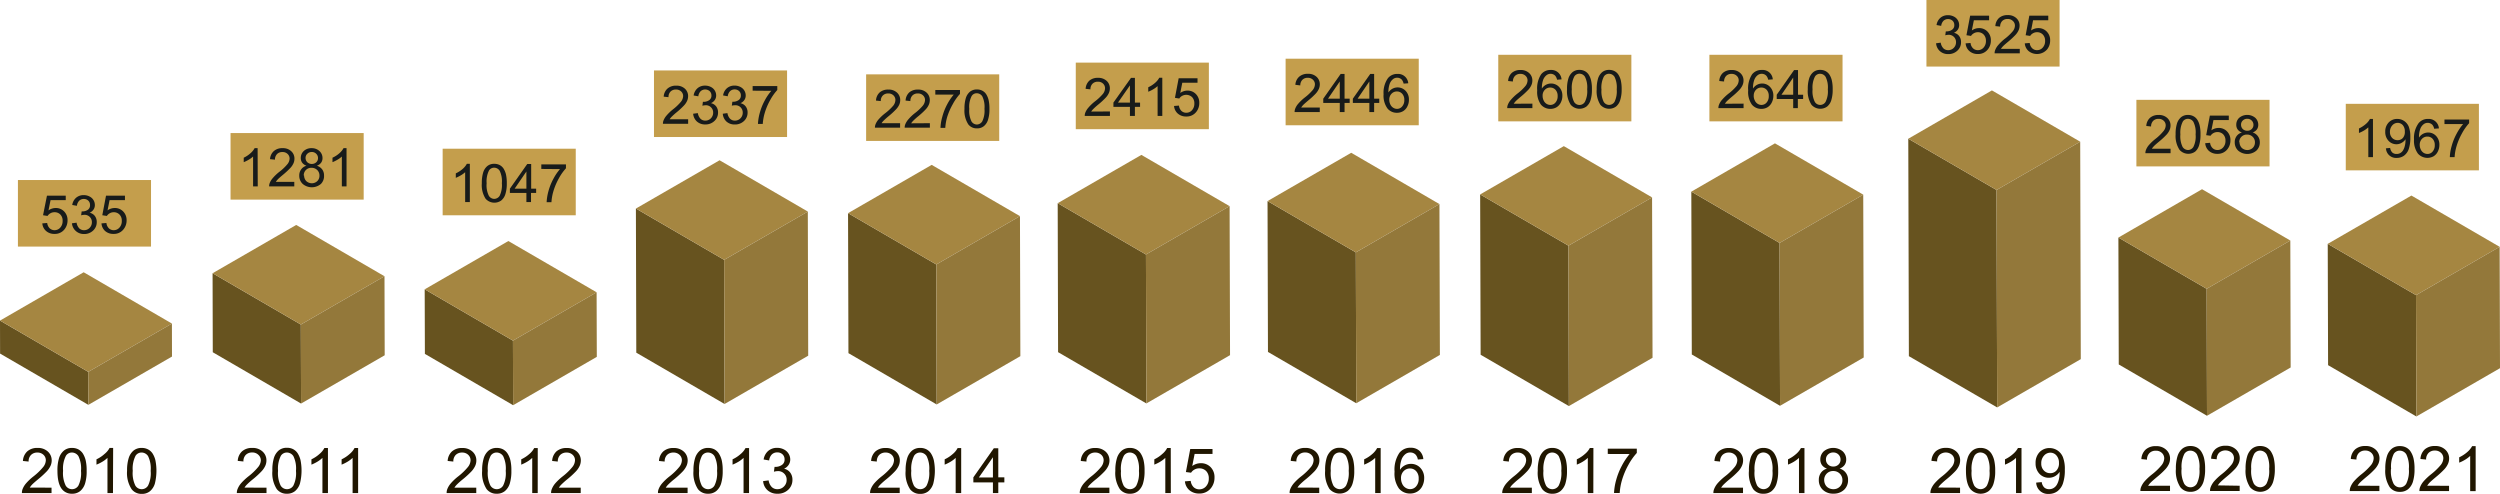 <svg xmlns="http://www.w3.org/2000/svg" viewBox="0 0 638.82 126.16"><defs><style>.cls-1{isolation:isolate;}.cls-2{fill:#67531f;}.cls-3{fill:#a58641;}.cls-4{fill:#93783a;}.cls-5{fill:#201600;}.cls-6{fill:#c49e4c;}.cls-7{fill:#181b1a;}</style></defs><title>Ресурс 2</title><g id="Слой_2" data-name="Слой 2"><g id="Слой_1-2" data-name="Слой 1"><g class="cls-1"><polygon class="cls-2" points="22.58 103.45 0.02 90.35 0 81.92 22.55 95.02 22.58 103.45"/><polygon class="cls-3" points="22.55 95.02 0 81.92 21.38 69.57 43.93 82.68 22.55 95.02"/><polygon class="cls-4" points="43.93 82.68 43.95 91.11 22.58 103.45 22.55 95.02 43.93 82.68"/></g><path class="cls-5" d="M13.17,124.61V126H5.6a2.52,2.52,0,0,1,.16-1,5.07,5.07,0,0,1,.93-1.52,13.32,13.32,0,0,1,1.84-1.73,15.64,15.64,0,0,0,2.52-2.43,2.9,2.9,0,0,0,.66-1.69,1.87,1.87,0,0,0-.6-1.41,2.18,2.18,0,0,0-1.56-.58,2.19,2.19,0,0,0-1.62.61,2.28,2.28,0,0,0-.62,1.69l-1.45-.15A3.54,3.54,0,0,1,7,115.31a3.79,3.79,0,0,1,2.6-.85,3.67,3.67,0,0,1,2.61.91,3,3,0,0,1,1,2.27,3.37,3.37,0,0,1-.28,1.35,5.47,5.47,0,0,1-.93,1.4,24.23,24.23,0,0,1-2.17,2c-.84.7-1.39,1.18-1.63,1.44a4.46,4.46,0,0,0-.59.76Z"/><path class="cls-5" d="M14.68,120.31a10.51,10.51,0,0,1,.41-3.27,4.12,4.12,0,0,1,1.25-1.91,3.16,3.16,0,0,1,2.07-.67,3.4,3.4,0,0,1,1.62.37,3.26,3.26,0,0,1,1.15,1.07,6.11,6.11,0,0,1,.71,1.71,11.39,11.39,0,0,1,.25,2.7,10.44,10.44,0,0,1-.41,3.26,4.11,4.11,0,0,1-1.24,1.91,3.17,3.17,0,0,1-2.08.68,3.15,3.15,0,0,1-2.6-1.19C15.05,124,14.68,122.46,14.68,120.31Zm1.44,0a7.23,7.23,0,0,0,.66,3.76,1.89,1.89,0,0,0,3.26,0,7.16,7.16,0,0,0,.66-3.75,7.2,7.2,0,0,0-.66-3.76,2,2,0,0,0-1.65-.93,1.79,1.79,0,0,0-1.54.83A7.15,7.15,0,0,0,16.12,120.31Z"/><path class="cls-5" d="M28.87,126H27.46v-9a7,7,0,0,1-1.33,1,10.53,10.53,0,0,1-1.48.73v-1.36A8.16,8.16,0,0,0,26.71,116,5,5,0,0,0,28,114.46h.91Z"/><path class="cls-5" d="M32.47,120.31a10.47,10.47,0,0,1,.42-3.27,4.11,4.11,0,0,1,1.24-1.91,3.17,3.17,0,0,1,2.08-.67,3.33,3.33,0,0,1,1.61.37A3.1,3.1,0,0,1,39,115.9a5.83,5.83,0,0,1,.71,1.71,13.59,13.59,0,0,1-.15,6,4.11,4.11,0,0,1-1.24,1.91,3.17,3.17,0,0,1-2.08.68,3.14,3.14,0,0,1-2.6-1.19A7.52,7.52,0,0,1,32.47,120.31Zm1.45,0a7.23,7.23,0,0,0,.66,3.76,1.89,1.89,0,0,0,3.26,0,7.16,7.16,0,0,0,.66-3.75,7.2,7.2,0,0,0-.66-3.76,2,2,0,0,0-1.65-.93,1.82,1.82,0,0,0-1.55.83A7.27,7.27,0,0,0,33.92,120.31Z"/><polygon class="cls-6" points="4.58 63.01 38.59 63.01 38.59 46 4.58 46 4.58 63.01 4.58 63.01"/><path class="cls-7" d="M10.81,57.08l1.25-.1a2.24,2.24,0,0,0,.65,1.37,1.77,1.77,0,0,0,1.23.47,1.91,1.91,0,0,0,1.46-.66A2.46,2.46,0,0,0,16,56.44a2.21,2.21,0,0,0-.57-1.61,2,2,0,0,0-1.5-.6,2.05,2.05,0,0,0-1.05.27,2,2,0,0,0-.73.68L11,55,12,50H16.8v1.14H12.92l-.53,2.62a3.17,3.17,0,0,1,1.84-.61,2.93,2.93,0,0,1,2.16.88,3.11,3.11,0,0,1,.87,2.27,3.6,3.6,0,0,1-.77,2.29,3.1,3.1,0,0,1-2.55,1.18,3.13,3.13,0,0,1-2.17-.75A2.88,2.88,0,0,1,10.81,57.08Z"/><path class="cls-7" d="M18.38,57.06l1.19-.16a2.66,2.66,0,0,0,.7,1.47,1.73,1.73,0,0,0,1.21.45,1.93,1.93,0,0,0,1.42-.59,2,2,0,0,0,.58-1.45,1.85,1.85,0,0,0-1.9-1.89,3.91,3.91,0,0,0-.85.13l.14-1h.19a2.4,2.4,0,0,0,1.37-.4A1.36,1.36,0,0,0,23,52.36a1.44,1.44,0,0,0-.44-1.09,1.62,1.62,0,0,0-1.15-.43,1.64,1.64,0,0,0-1.16.44,2.2,2.2,0,0,0-.6,1.31l-1.19-.21a3,3,0,0,1,1-1.86,2.88,2.88,0,0,1,1.93-.66,3.15,3.15,0,0,1,1.47.34,2.42,2.42,0,0,1,1.38,2.19,2,2,0,0,1-.34,1.15,2.29,2.29,0,0,1-1,.82,2.23,2.23,0,0,1,1.34.83,2.51,2.51,0,0,1,.48,1.57,2.87,2.87,0,0,1-.93,2.16,3.26,3.26,0,0,1-2.35.88A3.07,3.07,0,0,1,19.34,59,3,3,0,0,1,18.38,57.06Z"/><path class="cls-7" d="M25.93,57.08l1.26-.1a2.24,2.24,0,0,0,.64,1.37,1.77,1.77,0,0,0,1.23.47,1.91,1.91,0,0,0,1.46-.66,2.42,2.42,0,0,0,.6-1.72,2.18,2.18,0,0,0-.58-1.61,2,2,0,0,0-1.5-.6,2,2,0,0,0-1,.27,1.92,1.92,0,0,0-.73.68L26.14,55l.95-5h4.84v1.14H28l-.52,2.62a3.14,3.14,0,0,1,1.84-.61,2.91,2.91,0,0,1,2.15.88,3.11,3.11,0,0,1,.88,2.27,3.55,3.55,0,0,1-.78,2.29,3.09,3.09,0,0,1-2.55,1.18,3.13,3.13,0,0,1-2.17-.75A2.88,2.88,0,0,1,25.93,57.08Z"/><g class="cls-1"><polygon class="cls-2" points="76.93 103.12 54.37 90.01 54.32 69.82 76.87 82.93 76.93 103.12"/><polygon class="cls-3" points="76.87 82.93 54.32 69.82 75.69 57.48 98.25 70.59 76.87 82.93"/><polygon class="cls-4" points="98.25 70.59 98.3 90.78 76.93 103.12 76.87 82.93 98.25 70.59"/></g><path class="cls-5" d="M68.1,124.61V126H60.52a2.53,2.53,0,0,1,.17-1,5.24,5.24,0,0,1,.92-1.52,14.6,14.6,0,0,1,1.84-1.73A15.38,15.38,0,0,0,66,119.3a2.88,2.88,0,0,0,.65-1.69A1.89,1.89,0,0,0,66,116.2a2.18,2.18,0,0,0-1.56-.58,2.23,2.23,0,0,0-1.63.61,2.32,2.32,0,0,0-.61,1.69l-1.45-.15a3.54,3.54,0,0,1,1.12-2.46,3.77,3.77,0,0,1,2.6-.85,3.67,3.67,0,0,1,2.61.91,3,3,0,0,1,1,2.27A3.37,3.37,0,0,1,67.8,119a5.28,5.28,0,0,1-.94,1.4,22.5,22.5,0,0,1-2.16,2,19.87,19.87,0,0,0-1.63,1.44,4,4,0,0,0-.59.76Z"/><path class="cls-5" d="M69.6,120.31A10.47,10.47,0,0,1,70,117a4.11,4.11,0,0,1,1.24-1.91,3.17,3.17,0,0,1,2.08-.67,3.33,3.33,0,0,1,1.61.37,3.1,3.1,0,0,1,1.15,1.07,5.83,5.83,0,0,1,.71,1.71,13.59,13.59,0,0,1-.15,6,4.11,4.11,0,0,1-1.24,1.91,3.17,3.17,0,0,1-2.08.68,3.14,3.14,0,0,1-2.6-1.19A7.52,7.52,0,0,1,69.6,120.31Zm1.45,0a7.23,7.23,0,0,0,.66,3.76,1.89,1.89,0,0,0,3.26,0,7.16,7.16,0,0,0,.66-3.75,7.2,7.2,0,0,0-.66-3.76,2,2,0,0,0-1.65-.93,1.82,1.82,0,0,0-1.55.83A7.27,7.27,0,0,0,71.05,120.31Z"/><path class="cls-5" d="M83.8,126H82.39v-9a7.28,7.28,0,0,1-1.33,1,10.53,10.53,0,0,1-1.48.73v-1.36A8.35,8.35,0,0,0,81.64,116a5,5,0,0,0,1.25-1.53h.91Z"/><path class="cls-5" d="M91.51,126H90.1v-9a7.28,7.28,0,0,1-1.33,1,10.53,10.53,0,0,1-1.48.73v-1.36A8.35,8.35,0,0,0,89.35,116a5,5,0,0,0,1.25-1.53h.91Z"/><polygon class="cls-6" points="58.91 51.01 92.93 51.01 92.93 34 58.91 34 58.91 51.01 58.91 51.01"/><path class="cls-7" d="M65.86,47.63H64.67V40a6.49,6.49,0,0,1-1.13.82,9,9,0,0,1-1.26.62V40.3A7,7,0,0,0,64,39.16a4.56,4.56,0,0,0,1.06-1.3h.77Z"/><path class="cls-7" d="M75.2,46.48v1.15H68.77a2.13,2.13,0,0,1,.14-.83,4.24,4.24,0,0,1,.79-1.29A12.11,12.11,0,0,1,71.26,44,12.58,12.58,0,0,0,73.4,42,2.39,2.39,0,0,0,74,40.54a1.58,1.58,0,0,0-.51-1.2,1.8,1.8,0,0,0-1.32-.49,1.83,1.83,0,0,0-1.38.52,2,2,0,0,0-.53,1.43L69,40.67a3,3,0,0,1,1-2.09,3.21,3.21,0,0,1,2.21-.72,3.06,3.06,0,0,1,2.21.78,2.52,2.52,0,0,1,.82,1.92A2.93,2.93,0,0,1,75,41.71a4.45,4.45,0,0,1-.79,1.19,20.52,20.52,0,0,1-1.84,1.71c-.72.6-1.18,1-1.39,1.23a4,4,0,0,0-.5.64Z"/><path class="cls-7" d="M78.32,42.35a2.3,2.3,0,0,1-1.1-.77,2,2,0,0,1-.36-1.21,2.38,2.38,0,0,1,.77-1.79,2.83,2.83,0,0,1,2-.72,2.86,2.86,0,0,1,2,.74,2.38,2.38,0,0,1,.78,1.8,2,2,0,0,1-.36,1.18,2.28,2.28,0,0,1-1.08.77,2.66,2.66,0,0,1,1.37.95,2.58,2.58,0,0,1,.46,1.55A2.8,2.8,0,0,1,82,47a3.59,3.59,0,0,1-4.65,0,2.84,2.84,0,0,1-.88-2.12A2.55,2.55,0,0,1,77,43.23,2.44,2.44,0,0,1,78.32,42.35Zm-.62,2.47a2.19,2.19,0,0,0,.24,1,1.66,1.66,0,0,0,.72.74,2.06,2.06,0,0,0,1,.27,2,2,0,0,0,1.42-.56,1.87,1.87,0,0,0,.55-1.4,1.91,1.91,0,0,0-.57-1.42,2,2,0,0,0-1.44-.57,1.9,1.9,0,0,0-2,2Zm.38-4.49a1.52,1.52,0,0,0,.45,1.13,1.71,1.71,0,0,0,2.29,0,1.44,1.44,0,0,0,.44-1.06,1.48,1.48,0,0,0-.46-1.11,1.54,1.54,0,0,0-1.13-.45,1.57,1.57,0,0,0-1.13.44A1.42,1.42,0,0,0,78.08,40.33Z"/><path class="cls-7" d="M88.55,47.63h-1.2V40a6.13,6.13,0,0,1-1.13.82,9,9,0,0,1-1.26.62V40.3a7,7,0,0,0,1.76-1.14,4.56,4.56,0,0,0,1.06-1.3h.77Z"/><g class="cls-1"><polygon class="cls-2" points="131.12 103.54 108.57 90.43 108.52 73.93 131.07 87.04 131.12 103.54"/><polygon class="cls-3" points="131.07 87.04 108.52 73.93 129.9 61.59 152.45 74.69 131.07 87.04"/><polygon class="cls-4" points="152.45 74.69 152.5 91.19 131.12 103.54 131.07 87.04 152.45 74.69"/></g><path class="cls-5" d="M121.7,124.61V126h-7.57a2.52,2.52,0,0,1,.16-1,5.07,5.07,0,0,1,.93-1.52,13.32,13.32,0,0,1,1.84-1.73,15.64,15.64,0,0,0,2.52-2.43,2.9,2.9,0,0,0,.66-1.69,1.87,1.87,0,0,0-.6-1.41,2.18,2.18,0,0,0-1.56-.58,2.23,2.23,0,0,0-1.63.61,2.32,2.32,0,0,0-.61,1.69l-1.45-.15a3.54,3.54,0,0,1,1.12-2.46,3.77,3.77,0,0,1,2.6-.85,3.67,3.67,0,0,1,2.61.91,3,3,0,0,1,1,2.27,3.37,3.37,0,0,1-.28,1.35,5.47,5.47,0,0,1-.93,1.4,24.23,24.23,0,0,1-2.17,2,19.87,19.87,0,0,0-1.63,1.44,4.46,4.46,0,0,0-.59.76Z"/><path class="cls-5" d="M123.2,120.31a10.47,10.47,0,0,1,.42-3.27,4.11,4.11,0,0,1,1.24-1.91,3.19,3.19,0,0,1,2.08-.67,3.4,3.4,0,0,1,1.62.37,3.15,3.15,0,0,1,1.14,1.07,5.83,5.83,0,0,1,.72,1.71,11.39,11.39,0,0,1,.25,2.7,10.75,10.75,0,0,1-.41,3.26,4.11,4.11,0,0,1-1.24,1.91,3.17,3.17,0,0,1-2.08.68,3.14,3.14,0,0,1-2.6-1.19A7.52,7.52,0,0,1,123.2,120.31Zm1.45,0a7.23,7.23,0,0,0,.66,3.76,1.89,1.89,0,0,0,3.26,0,7.16,7.16,0,0,0,.66-3.75,7.2,7.2,0,0,0-.66-3.76,2,2,0,0,0-1.65-.93,1.79,1.79,0,0,0-1.54.83A7.15,7.15,0,0,0,124.65,120.31Z"/><path class="cls-5" d="M137.4,126H136v-9a7.28,7.28,0,0,1-1.33,1,10.53,10.53,0,0,1-1.48.73v-1.36a8.35,8.35,0,0,0,2.06-1.35,5,5,0,0,0,1.25-1.53h.91Z"/><path class="cls-5" d="M148.39,124.61V126h-7.57a2.53,2.53,0,0,1,.17-1,5.24,5.24,0,0,1,.92-1.52,14.6,14.6,0,0,1,1.84-1.73,14.82,14.82,0,0,0,2.52-2.43,2.9,2.9,0,0,0,.66-1.69,1.87,1.87,0,0,0-.6-1.41,2.16,2.16,0,0,0-1.56-.58,2.23,2.23,0,0,0-1.62.61,2.32,2.32,0,0,0-.62,1.69l-1.44-.15a3.58,3.58,0,0,1,1.11-2.46,3.82,3.82,0,0,1,2.61-.85,3.7,3.7,0,0,1,2.61.91,3,3,0,0,1,1,2.27,3.55,3.55,0,0,1-.28,1.35,5.28,5.28,0,0,1-.94,1.4,22.89,22.89,0,0,1-2.17,2,21,21,0,0,0-1.62,1.44,4.54,4.54,0,0,0-.6.76Z"/><polygon class="cls-6" points="113.11 55.01 147.12 55.01 147.12 38 113.11 38 113.11 55.01 113.11 55.01"/><path class="cls-7" d="M120.06,51.63h-1.2V44a6.13,6.13,0,0,1-1.13.82,9,9,0,0,1-1.26.62V44.3a7.2,7.2,0,0,0,1.76-1.14,4.56,4.56,0,0,0,1.06-1.3h.77Z"/><path class="cls-7" d="M123.12,46.83a9.14,9.14,0,0,1,.35-2.78,3.46,3.46,0,0,1,1.06-1.62,2.7,2.7,0,0,1,1.76-.57,2.92,2.92,0,0,1,1.38.31,2.64,2.64,0,0,1,1,.91,5,5,0,0,1,.61,1.45,10,10,0,0,1,.22,2.3,8.78,8.78,0,0,1-.36,2.77,3.37,3.37,0,0,1-1.05,1.62,3,3,0,0,1-4-.43A6.43,6.43,0,0,1,123.12,46.83Zm1.23,0a6,6,0,0,0,.56,3.19,1.64,1.64,0,0,0,1.38.8,1.67,1.67,0,0,0,1.39-.8,6.17,6.17,0,0,0,.56-3.19,6.12,6.12,0,0,0-.56-3.19,1.67,1.67,0,0,0-1.4-.79,1.53,1.53,0,0,0-1.32.7A6.16,6.16,0,0,0,124.35,46.83Z"/><path class="cls-7" d="M134.51,51.63V49.3h-4.22V48.21l4.44-6.31h1v6.31H137V49.3h-1.31v2.33Zm0-3.42V43.82l-3,4.39Z"/><path class="cls-7" d="M138.32,43.17V42h6.3V43a13,13,0,0,0-1.84,2.62A15.93,15.93,0,0,0,141.37,49a12.59,12.59,0,0,0-.46,2.67h-1.23a12.71,12.71,0,0,1,.45-2.77,14.55,14.55,0,0,1,1.24-3.14,13.31,13.31,0,0,1,1.72-2.55Z"/><g class="cls-1"><polygon class="cls-2" points="185.15 103.23 162.59 90.12 162.49 53.29 185.04 66.4 185.15 103.23"/><polygon class="cls-3" points="185.04 66.4 162.49 53.29 183.87 40.95 206.42 54.06 185.04 66.4"/><polygon class="cls-4" points="206.42 54.06 206.52 90.89 185.15 103.23 185.04 66.4 206.42 54.06"/></g><path class="cls-5" d="M175.7,124.61V126h-7.57a2.52,2.52,0,0,1,.16-1,5.07,5.07,0,0,1,.93-1.52,13.32,13.32,0,0,1,1.84-1.73,15.64,15.64,0,0,0,2.52-2.43,2.9,2.9,0,0,0,.66-1.69,1.87,1.87,0,0,0-.6-1.41,2.18,2.18,0,0,0-1.56-.58,2.23,2.23,0,0,0-1.63.61,2.32,2.32,0,0,0-.61,1.69l-1.45-.15a3.54,3.54,0,0,1,1.12-2.46,3.77,3.77,0,0,1,2.6-.85,3.67,3.67,0,0,1,2.61.91,3,3,0,0,1,1,2.27,3.37,3.37,0,0,1-.28,1.35,5.47,5.47,0,0,1-.93,1.4,24.23,24.23,0,0,1-2.17,2,19.87,19.87,0,0,0-1.63,1.44,4.46,4.46,0,0,0-.59.76Z"/><path class="cls-5" d="M177.2,120.31a10.47,10.47,0,0,1,.42-3.27,4.11,4.11,0,0,1,1.24-1.91,3.19,3.19,0,0,1,2.08-.67,3.4,3.4,0,0,1,1.62.37,3.15,3.15,0,0,1,1.14,1.07,5.83,5.83,0,0,1,.72,1.71,11.39,11.39,0,0,1,.25,2.7,10.75,10.75,0,0,1-.41,3.26,4.11,4.11,0,0,1-1.24,1.91,3.17,3.17,0,0,1-2.08.68,3.14,3.14,0,0,1-2.6-1.19A7.52,7.52,0,0,1,177.2,120.31Zm1.45,0a7.23,7.23,0,0,0,.66,3.76,1.89,1.89,0,0,0,3.26,0,7.16,7.16,0,0,0,.66-3.75,7.2,7.2,0,0,0-.66-3.76,2,2,0,0,0-1.65-.93,1.79,1.79,0,0,0-1.54.83A7.15,7.15,0,0,0,178.65,120.31Z"/><path class="cls-5" d="M191.4,126H190v-9a7.28,7.28,0,0,1-1.33,1,10.53,10.53,0,0,1-1.48.73v-1.36a8.35,8.35,0,0,0,2.06-1.35,5,5,0,0,0,1.25-1.53h.91Z"/><path class="cls-5" d="M195,122.94l1.41-.19a3,3,0,0,0,.82,1.72,2,2,0,0,0,1.42.53,2.25,2.25,0,0,0,1.67-.69,2.3,2.3,0,0,0,.69-1.7,2.13,2.13,0,0,0-.64-1.6,2.17,2.17,0,0,0-1.61-.63,3.85,3.85,0,0,0-1,.16l.16-1.24a1,1,0,0,0,.23,0,2.92,2.92,0,0,0,1.61-.47,1.59,1.59,0,0,0,.72-1.44,1.72,1.72,0,0,0-.52-1.29,1.89,1.89,0,0,0-1.35-.5,1.92,1.92,0,0,0-1.37.51,2.55,2.55,0,0,0-.7,1.55l-1.41-.25a3.61,3.61,0,0,1,1.17-2.19,3.39,3.39,0,0,1,2.28-.78,3.69,3.69,0,0,1,1.72.4,2.94,2.94,0,0,1,1.21,1.1,2.81,2.81,0,0,1,.42,1.48,2.48,2.48,0,0,1-.4,1.35,2.73,2.73,0,0,1-1.18,1,2.65,2.65,0,0,1,1.58,1,3,3,0,0,1,.56,1.85,3.4,3.4,0,0,1-1.09,2.54,3.84,3.84,0,0,1-2.77,1,3.61,3.61,0,0,1-2.5-.89A3.45,3.45,0,0,1,195,122.94Z"/><polygon class="cls-6" points="167.11 35.01 201.12 35.01 201.12 18 167.11 18 167.11 35.01 167.11 35.01"/><path class="cls-7" d="M175.84,30.48v1.15H169.4a2.13,2.13,0,0,1,.14-.83,4.45,4.45,0,0,1,.79-1.29A12.11,12.11,0,0,1,171.89,28,12.74,12.74,0,0,0,174,26a2.45,2.45,0,0,0,.56-1.43,1.58,1.58,0,0,0-.51-1.2,1.82,1.82,0,0,0-1.33-.49,1.86,1.86,0,0,0-1.38.52,1.94,1.94,0,0,0-.52,1.43l-1.23-.13a3,3,0,0,1,1-2.09,3.23,3.23,0,0,1,2.21-.72,3.1,3.1,0,0,1,2.22.78,2.55,2.55,0,0,1,.81,1.92,2.93,2.93,0,0,1-.24,1.15,4.22,4.22,0,0,1-.79,1.19A19.2,19.2,0,0,1,173,28.61a17.06,17.06,0,0,0-1.38,1.23,4.08,4.08,0,0,0-.51.64Z"/><path class="cls-7" d="M177.12,29.06l1.2-.16a2.66,2.66,0,0,0,.7,1.47,1.73,1.73,0,0,0,1.21.45,1.93,1.93,0,0,0,1.42-.59,2,2,0,0,0,.58-1.45,1.82,1.82,0,0,0-.54-1.35,1.85,1.85,0,0,0-1.37-.54,3.93,3.93,0,0,0-.84.13l.13-1h.2a2.42,2.42,0,0,0,1.37-.4,1.36,1.36,0,0,0,.61-1.23,1.48,1.48,0,0,0-.44-1.09,1.75,1.75,0,0,0-2.31,0,2.2,2.2,0,0,0-.6,1.31l-1.2-.21a3.08,3.08,0,0,1,1-1.86,2.88,2.88,0,0,1,1.93-.66,3.18,3.18,0,0,1,1.47.34A2.42,2.42,0,0,1,183,24.39a2,2,0,0,1-.34,1.15,2.29,2.29,0,0,1-1,.82,2.26,2.26,0,0,1,1.34.83,2.51,2.51,0,0,1,.48,1.57,2.87,2.87,0,0,1-.93,2.16,3.26,3.26,0,0,1-2.35.88,3.06,3.06,0,0,1-2.13-.76A3,3,0,0,1,177.12,29.06Z"/><path class="cls-7" d="M184.69,29.06l1.19-.16a2.66,2.66,0,0,0,.7,1.47,1.73,1.73,0,0,0,1.21.45,1.93,1.93,0,0,0,1.42-.59,2,2,0,0,0,.58-1.45,1.85,1.85,0,0,0-1.9-1.89A3.91,3.91,0,0,0,187,27l.14-1h.19a2.4,2.4,0,0,0,1.37-.4,1.36,1.36,0,0,0,.61-1.23,1.44,1.44,0,0,0-.44-1.09,1.62,1.62,0,0,0-1.15-.43,1.64,1.64,0,0,0-1.16.44,2.2,2.2,0,0,0-.6,1.31l-1.19-.21a3,3,0,0,1,1-1.86,2.88,2.88,0,0,1,1.93-.66,3.18,3.18,0,0,1,1.47.34,2.42,2.42,0,0,1,1.38,2.19,2,2,0,0,1-.34,1.15,2.29,2.29,0,0,1-1,.82,2.23,2.23,0,0,1,1.34.83,2.51,2.51,0,0,1,.48,1.57,2.87,2.87,0,0,1-.93,2.16,3.26,3.26,0,0,1-2.35.88,3.07,3.07,0,0,1-2.13-.76A3,3,0,0,1,184.69,29.06Z"/><path class="cls-7" d="M192.32,23.17V22h6.3V23a13,13,0,0,0-1.84,2.62A15.93,15.93,0,0,0,195.37,29a12.59,12.59,0,0,0-.46,2.67h-1.23a12.71,12.71,0,0,1,.45-2.77,14.55,14.55,0,0,1,1.24-3.14,13.31,13.31,0,0,1,1.72-2.55Z"/><g class="cls-1"><polygon class="cls-2" points="239.35 103.35 216.8 90.24 216.7 54.47 239.25 67.58 239.35 103.35"/><polygon class="cls-3" points="239.25 67.58 216.7 54.47 238.07 42.13 260.63 55.23 239.25 67.58"/><polygon class="cls-4" points="260.63 55.23 260.73 91.01 239.35 103.35 239.25 67.58 260.63 55.23"/></g><path class="cls-5" d="M229.9,124.61V126h-7.57a2.53,2.53,0,0,1,.17-1,5.24,5.24,0,0,1,.92-1.52,14.6,14.6,0,0,1,1.84-1.73,15.38,15.38,0,0,0,2.53-2.43,3,3,0,0,0,.65-1.69,1.89,1.89,0,0,0-.59-1.41,2.18,2.18,0,0,0-1.56-.58,2.23,2.23,0,0,0-1.63.61,2.32,2.32,0,0,0-.61,1.69l-1.45-.15a3.54,3.54,0,0,1,1.12-2.46,3.77,3.77,0,0,1,2.6-.85,3.67,3.67,0,0,1,2.61.91,3,3,0,0,1,1,2.27,3.37,3.37,0,0,1-.28,1.35,5.28,5.28,0,0,1-.94,1.4,22.5,22.5,0,0,1-2.16,2,19.87,19.87,0,0,0-1.63,1.44,4,4,0,0,0-.59.76Z"/><path class="cls-5" d="M231.41,120.31a10.47,10.47,0,0,1,.42-3.27,4.11,4.11,0,0,1,1.24-1.91,3.17,3.17,0,0,1,2.08-.67,3.33,3.33,0,0,1,1.61.37,3.1,3.1,0,0,1,1.15,1.07,5.83,5.83,0,0,1,.71,1.71,13.59,13.59,0,0,1-.15,6,4.11,4.11,0,0,1-1.24,1.91,3.17,3.17,0,0,1-2.08.68,3.14,3.14,0,0,1-2.6-1.19A7.52,7.52,0,0,1,231.41,120.31Zm1.45,0a7.23,7.23,0,0,0,.66,3.76,1.89,1.89,0,0,0,3.26,0,7.16,7.16,0,0,0,.66-3.75,7.2,7.2,0,0,0-.66-3.76,2,2,0,0,0-1.65-.93,1.82,1.82,0,0,0-1.55.83A7.27,7.27,0,0,0,232.86,120.31Z"/><path class="cls-5" d="M245.61,126H244.2v-9a7.28,7.28,0,0,1-1.33,1,10.53,10.53,0,0,1-1.48.73v-1.36a8.35,8.35,0,0,0,2.06-1.35,5,5,0,0,0,1.25-1.53h.91Z"/><path class="cls-5" d="M253.72,126v-2.74h-5v-1.29l5.22-7.42h1.15v7.42h1.55v1.29h-1.55V126Zm0-4v-5.16l-3.59,5.16Z"/><polygon class="cls-6" points="221.32 36.01 255.33 36.01 255.33 19 221.32 19 221.32 36.01 221.32 36.01"/><path class="cls-7" d="M230,31.48v1.15h-6.43a2.13,2.13,0,0,1,.14-.83,4.24,4.24,0,0,1,.79-1.29A12.11,12.11,0,0,1,226.1,29,13.15,13.15,0,0,0,228.25,27a2.43,2.43,0,0,0,.55-1.43,1.61,1.61,0,0,0-.5-1.2,1.82,1.82,0,0,0-1.33-.49,1.86,1.86,0,0,0-1.38.52,1.9,1.9,0,0,0-.52,1.43l-1.23-.13a3,3,0,0,1,.95-2.09,3.23,3.23,0,0,1,2.21-.72,3.1,3.1,0,0,1,2.22.78,2.55,2.55,0,0,1,.81,1.92,2.93,2.93,0,0,1-.24,1.15A4.45,4.45,0,0,1,229,27.9a19.2,19.2,0,0,1-1.84,1.71,17.06,17.06,0,0,0-1.38,1.23,3.57,3.57,0,0,0-.51.64Z"/><path class="cls-7" d="M237.61,31.48v1.15h-6.44a2.13,2.13,0,0,1,.14-.83,4.45,4.45,0,0,1,.79-1.29A12.11,12.11,0,0,1,233.66,29,12.74,12.74,0,0,0,235.81,27a2.45,2.45,0,0,0,.56-1.43,1.58,1.58,0,0,0-.51-1.2,1.82,1.82,0,0,0-1.33-.49,1.86,1.86,0,0,0-1.38.52,1.94,1.94,0,0,0-.52,1.43l-1.23-.13a3,3,0,0,1,.95-2.09,3.23,3.23,0,0,1,2.21-.72,3.1,3.1,0,0,1,2.22.78,2.55,2.55,0,0,1,.81,1.92,2.93,2.93,0,0,1-.24,1.15,4.22,4.22,0,0,1-.79,1.19,19.2,19.2,0,0,1-1.84,1.71,17.06,17.06,0,0,0-1.38,1.23,4.08,4.08,0,0,0-.51.64Z"/><path class="cls-7" d="M239,24.17V23h6.3V24a12.66,12.66,0,0,0-1.84,2.62A16.51,16.51,0,0,0,242,30a12.6,12.6,0,0,0-.45,2.67h-1.23a11.6,11.6,0,0,1,.45-2.77A14.55,14.55,0,0,1,242,26.72a13.78,13.78,0,0,1,1.71-2.55Z"/><path class="cls-7" d="M246.45,27.83a9.14,9.14,0,0,1,.35-2.78,3.46,3.46,0,0,1,1.06-1.62,2.72,2.72,0,0,1,1.76-.57,2.9,2.9,0,0,1,1.38.31,2.64,2.64,0,0,1,1,.91,5,5,0,0,1,.61,1.45,10,10,0,0,1,.22,2.3,8.78,8.78,0,0,1-.36,2.77,3.37,3.37,0,0,1-1.05,1.62,2.64,2.64,0,0,1-1.77.58,2.68,2.68,0,0,1-2.21-1A6.43,6.43,0,0,1,246.45,27.83Zm1.23,0a6.14,6.14,0,0,0,.56,3.19,1.64,1.64,0,0,0,1.38.8A1.67,1.67,0,0,0,251,31a6.17,6.17,0,0,0,.56-3.19,6.12,6.12,0,0,0-.56-3.19,1.67,1.67,0,0,0-1.4-.79,1.5,1.5,0,0,0-1.31.7A6,6,0,0,0,247.68,27.83Z"/><g class="cls-1"><polygon class="cls-2" points="292.93 103.09 270.37 89.99 270.27 51.92 292.82 65.03 292.93 103.09"/><polygon class="cls-3" points="292.82 65.03 270.27 51.92 291.65 39.58 314.2 52.68 292.82 65.03"/><polygon class="cls-4" points="314.2 52.68 314.31 90.75 292.93 103.09 292.82 65.03 314.2 52.68"/></g><path class="cls-5" d="M283.48,124.61V126h-7.57a2.35,2.35,0,0,1,.16-1,5.24,5.24,0,0,1,.92-1.52,14.6,14.6,0,0,1,1.84-1.73,15.38,15.38,0,0,0,2.53-2.43,2.88,2.88,0,0,0,.65-1.69,1.86,1.86,0,0,0-.59-1.41,2.18,2.18,0,0,0-1.56-.58,2.23,2.23,0,0,0-1.63.61,2.32,2.32,0,0,0-.61,1.69l-1.45-.15a3.52,3.52,0,0,1,1.12-2.46,3.77,3.77,0,0,1,2.6-.85,3.67,3.67,0,0,1,2.61.91,3,3,0,0,1,1,2.27,3.37,3.37,0,0,1-.28,1.35,5.28,5.28,0,0,1-.94,1.4,22.5,22.5,0,0,1-2.16,2,19.87,19.87,0,0,0-1.63,1.44,4,4,0,0,0-.59.76Z"/><path class="cls-5" d="M285,120.31a10.47,10.47,0,0,1,.42-3.27,4.11,4.11,0,0,1,1.24-1.91,3.17,3.17,0,0,1,2.08-.67,3.33,3.33,0,0,1,1.61.37,3.1,3.1,0,0,1,1.15,1.07,5.88,5.88,0,0,1,.71,1.7,11,11,0,0,1,.26,2.71,10.75,10.75,0,0,1-.41,3.26,4.11,4.11,0,0,1-1.24,1.91,3.17,3.17,0,0,1-2.08.68,3.14,3.14,0,0,1-2.6-1.19A7.52,7.52,0,0,1,285,120.31Zm1.45,0a7.23,7.23,0,0,0,.66,3.76,1.89,1.89,0,0,0,3.26,0,7.16,7.16,0,0,0,.66-3.75,7.2,7.2,0,0,0-.66-3.76,2,2,0,0,0-1.65-.93,1.81,1.81,0,0,0-1.54.82A7.22,7.22,0,0,0,286.43,120.31Z"/><path class="cls-5" d="M299.18,126h-1.41v-9a7.78,7.78,0,0,1-1.33,1,9.39,9.39,0,0,1-1.48.72v-1.35A8.35,8.35,0,0,0,297,116a5,5,0,0,0,1.25-1.53h.91Z"/><path class="cls-5" d="M302.78,123l1.48-.12a2.68,2.68,0,0,0,.76,1.62,2.08,2.08,0,0,0,1.44.54,2.25,2.25,0,0,0,1.72-.77,2.86,2.86,0,0,0,.7-2,2.62,2.62,0,0,0-.67-1.9,2.37,2.37,0,0,0-1.77-.69,2.39,2.39,0,0,0-1.23.31,2.37,2.37,0,0,0-.86.8l-1.32-.17,1.11-5.89h5.69V116h-4.57l-.61,3.08a3.71,3.71,0,0,1,2.16-.72,3.39,3.39,0,0,1,2.53,1,3.61,3.61,0,0,1,1,2.67,4.22,4.22,0,0,1-.9,2.69,3.66,3.66,0,0,1-3,1.39,3.73,3.73,0,0,1-2.55-.88A3.4,3.4,0,0,1,302.78,123Z"/><polygon class="cls-6" points="274.89 33.01 308.9 33.01 308.9 16 274.89 16 274.89 33.01 274.89 33.01"/><path class="cls-7" d="M283.62,28.48v1.15h-6.44a2.13,2.13,0,0,1,.14-.83,4.45,4.45,0,0,1,.79-1.29A12.11,12.11,0,0,1,279.67,26,13.15,13.15,0,0,0,281.82,24a2.44,2.44,0,0,0,.55-1.44,1.6,1.6,0,0,0-.5-1.19,1.82,1.82,0,0,0-1.33-.49,1.86,1.86,0,0,0-1.38.52,1.94,1.94,0,0,0-.52,1.43l-1.23-.13a3,3,0,0,1,.95-2.09,3.23,3.23,0,0,1,2.21-.72,3.1,3.1,0,0,1,2.22.78,2.55,2.55,0,0,1,.81,1.92,2.93,2.93,0,0,1-.24,1.15,4.45,4.45,0,0,1-.79,1.19,19.2,19.2,0,0,1-1.84,1.71,17.06,17.06,0,0,0-1.38,1.23,3.57,3.57,0,0,0-.51.64Z"/><path class="cls-7" d="M288.73,29.63V27.3h-4.22V26.21L289,19.9h1v6.31h1.32V27.3h-1.32v2.33Zm0-3.42V21.82l-3.05,4.39Z"/><path class="cls-7" d="M297,29.63h-1.2V22a6.25,6.25,0,0,1-1.13.82,8.06,8.06,0,0,1-1.26.62V22.3a7,7,0,0,0,1.76-1.14,4.56,4.56,0,0,0,1.06-1.3H297Z"/><path class="cls-7" d="M300,27.08l1.26-.1a2.18,2.18,0,0,0,.64,1.37,1.76,1.76,0,0,0,1.23.46,1.9,1.9,0,0,0,1.46-.65,2.44,2.44,0,0,0,.6-1.72,2.26,2.26,0,0,0-.58-1.62,2.18,2.18,0,0,0-2.54-.32,1.92,1.92,0,0,0-.73.68L300.23,25l.95-5H306v1.14h-3.89l-.52,2.62a3.12,3.12,0,0,1,1.84-.61,2.91,2.91,0,0,1,2.15.88,3.11,3.11,0,0,1,.87,2.27,3.54,3.54,0,0,1-.77,2.29,3.09,3.09,0,0,1-2.55,1.18,3.13,3.13,0,0,1-2.17-.75A2.88,2.88,0,0,1,300,27.08Z"/><g class="cls-1"><polygon class="cls-2" points="346.56 103.04 324 89.93 323.89 51.38 346.45 64.49 346.56 103.04"/><polygon class="cls-3" points="346.45 64.49 323.89 51.38 345.27 39.04 367.82 52.15 346.45 64.49"/><polygon class="cls-4" points="367.82 52.15 367.93 90.69 346.56 103.04 346.45 64.49 367.82 52.15"/></g><path class="cls-5" d="M337.1,124.61V126h-7.57a2.52,2.52,0,0,1,.16-1,5.51,5.51,0,0,1,.93-1.52,13.93,13.93,0,0,1,1.84-1.73A15.22,15.22,0,0,0,335,119.3a2.9,2.9,0,0,0,.66-1.69,1.87,1.87,0,0,0-.6-1.41,2.18,2.18,0,0,0-1.56-.58,2.21,2.21,0,0,0-1.62.61,2.32,2.32,0,0,0-.62,1.69l-1.44-.15a3.53,3.53,0,0,1,1.11-2.46,3.81,3.81,0,0,1,2.6-.85,3.67,3.67,0,0,1,2.61.91,3,3,0,0,1,1,2.27,3.37,3.37,0,0,1-.28,1.35,5.22,5.22,0,0,1-.93,1.4,24.23,24.23,0,0,1-2.17,2,21,21,0,0,0-1.62,1.44,4.54,4.54,0,0,0-.6.76Z"/><path class="cls-5" d="M338.61,120.31A10.47,10.47,0,0,1,339,117a4,4,0,0,1,1.24-1.91,3.16,3.16,0,0,1,2.07-.67,3.34,3.34,0,0,1,1.62.37,3.18,3.18,0,0,1,1.15,1.07,5.83,5.83,0,0,1,.71,1.71,11.31,11.31,0,0,1,.26,2.7,10.41,10.41,0,0,1-.42,3.26,4,4,0,0,1-1.24,1.91,3.47,3.47,0,0,1-4.68-.51A7.59,7.59,0,0,1,338.61,120.31Zm1.44,0a7.23,7.23,0,0,0,.66,3.76,2,2,0,0,0,1.63.93,1.93,1.93,0,0,0,1.63-.94,7.16,7.16,0,0,0,.66-3.75,7.2,7.2,0,0,0-.66-3.76,2,2,0,0,0-1.64-.93,1.81,1.81,0,0,0-1.55.83A7.25,7.25,0,0,0,340.05,120.31Z"/><path class="cls-5" d="M352.8,126h-1.4v-9a7.65,7.65,0,0,1-1.33,1,10.59,10.59,0,0,1-1.49.73v-1.36a8.41,8.41,0,0,0,2.07-1.35,5.2,5.2,0,0,0,1.25-1.53h.9Z"/><path class="cls-5" d="M363.7,117.31l-1.4.11a2.58,2.58,0,0,0-.53-1.2,1.86,1.86,0,0,0-1.4-.6,1.91,1.91,0,0,0-1.18.37,3.18,3.18,0,0,0-1.05,1.42,7.24,7.24,0,0,0-.4,2.64,3.28,3.28,0,0,1,1.24-1.14,3.37,3.37,0,0,1,1.54-.38,3.2,3.2,0,0,1,2.4,1,3.7,3.7,0,0,1,1,2.67,4.44,4.44,0,0,1-.47,2,3.38,3.38,0,0,1-1.28,1.41,3.45,3.45,0,0,1-1.84.5,3.59,3.59,0,0,1-2.87-1.3,6.51,6.51,0,0,1-1.11-4.26,7.65,7.65,0,0,1,1.23-4.83,3.53,3.53,0,0,1,2.88-1.31,3.24,3.24,0,0,1,2.22.76A3.2,3.2,0,0,1,363.7,117.31ZM358,122.25a3.2,3.2,0,0,0,.31,1.39,2.26,2.26,0,0,0,.86,1,2.19,2.19,0,0,0,1.17.35,2,2,0,0,0,1.53-.72,2.86,2.86,0,0,0,.64-2,2.6,2.6,0,0,0-.64-1.87,2.06,2.06,0,0,0-1.59-.69,2.19,2.19,0,0,0-1.62.69A2.46,2.46,0,0,0,358,122.25Z"/><polygon class="cls-6" points="328.51 32.01 362.53 32.01 362.53 15 328.51 15 328.51 32.01 328.51 32.01"/><path class="cls-7" d="M337.24,27.48v1.15h-6.43a2.13,2.13,0,0,1,.14-.83,4.2,4.2,0,0,1,.78-1.29A12.29,12.29,0,0,1,333.3,25,13,13,0,0,0,335.44,23a2.45,2.45,0,0,0,.56-1.43,1.58,1.58,0,0,0-.51-1.2,1.81,1.81,0,0,0-1.32-.49,1.83,1.83,0,0,0-1.38.52,2,2,0,0,0-.53,1.43L331,21.67a3,3,0,0,1,1-2.09,3.25,3.25,0,0,1,2.21-.72,3.07,3.07,0,0,1,2.22.78,2.55,2.55,0,0,1,.82,1.92,2.93,2.93,0,0,1-.24,1.15,4.71,4.71,0,0,1-.79,1.19,19.6,19.6,0,0,1-1.85,1.71q-1.07.9-1.38,1.23a4,4,0,0,0-.5.64Z"/><path class="cls-7" d="M342.35,28.63V26.3h-4.22V25.21l4.44-6.31h1v6.31h1.31V26.3h-1.31v2.33Zm0-3.42V20.82l-3,4.39Z"/><path class="cls-7" d="M349.91,28.63V26.3h-4.22V25.21l4.44-6.31h1v6.31h1.31V26.3h-1.31v2.33Zm0-3.42V20.82l-3,4.39Z"/><path class="cls-7" d="M359.85,21.28l-1.19.09a2.43,2.43,0,0,0-.45-1,1.59,1.59,0,0,0-1.2-.51,1.66,1.66,0,0,0-1,.32,2.73,2.73,0,0,0-.89,1.2,6.25,6.25,0,0,0-.34,2.25,2.8,2.8,0,0,1,4.4-.41,3.14,3.14,0,0,1,.84,2.27,3.64,3.64,0,0,1-.4,1.7,2.84,2.84,0,0,1-1.08,1.21,3,3,0,0,1-1.57.42,3.05,3.05,0,0,1-2.43-1.1,5.53,5.53,0,0,1-1-3.62A6.49,6.49,0,0,1,354.64,20a3,3,0,0,1,2.44-1.11,2.6,2.6,0,0,1,2.77,2.42ZM355,25.48a2.7,2.7,0,0,0,.26,1.18,1.94,1.94,0,0,0,.73.86,1.84,1.84,0,0,0,1,.3,1.67,1.67,0,0,0,1.3-.62,2.36,2.36,0,0,0,.55-1.66,2.21,2.21,0,0,0-.54-1.58,1.77,1.77,0,0,0-1.35-.59,1.86,1.86,0,0,0-1.38.59A2.09,2.09,0,0,0,355,25.48Z"/><g class="cls-1"><polygon class="cls-2" points="400.89 103.76 378.34 90.65 378.22 49.68 400.78 62.78 400.89 103.76"/><polygon class="cls-3" points="400.78 62.78 378.22 49.68 399.6 37.34 422.15 50.44 400.78 62.78"/><polygon class="cls-4" points="422.15 50.44 422.27 91.42 400.89 103.76 400.78 62.78 422.15 50.44"/></g><path class="cls-5" d="M391.43,124.61V126h-7.57a2.53,2.53,0,0,1,.17-1,5.24,5.24,0,0,1,.92-1.52,14.6,14.6,0,0,1,1.84-1.73,15.38,15.38,0,0,0,2.53-2.43,3,3,0,0,0,.65-1.69,1.87,1.87,0,0,0-.6-1.41,2.14,2.14,0,0,0-1.55-.58,2.23,2.23,0,0,0-1.63.61,2.32,2.32,0,0,0-.62,1.69l-1.44-.15a3.52,3.52,0,0,1,1.12-2.46,3.77,3.77,0,0,1,2.6-.85,3.67,3.67,0,0,1,2.61.91,3,3,0,0,1,1,2.27,3.55,3.55,0,0,1-.28,1.35,5.28,5.28,0,0,1-.94,1.4,21.69,21.69,0,0,1-2.17,2,21,21,0,0,0-1.62,1.44,4,4,0,0,0-.59.76Z"/><path class="cls-5" d="M392.94,120.31a10.47,10.47,0,0,1,.42-3.27,4.11,4.11,0,0,1,1.24-1.91,3.17,3.17,0,0,1,2.08-.67,3.33,3.33,0,0,1,1.61.37,3.1,3.1,0,0,1,1.15,1.07,5.88,5.88,0,0,1,.71,1.7,11.46,11.46,0,0,1,.26,2.71,10.75,10.75,0,0,1-.41,3.26,4.11,4.11,0,0,1-1.24,1.91,3.19,3.19,0,0,1-2.08.68,3.16,3.16,0,0,1-2.61-1.19A7.59,7.59,0,0,1,392.94,120.31Zm1.45,0a7.23,7.23,0,0,0,.66,3.76,1.88,1.88,0,0,0,3.25,0,7.16,7.16,0,0,0,.66-3.75,7.2,7.2,0,0,0-.66-3.76,2,2,0,0,0-1.64-.93,1.82,1.82,0,0,0-1.55.82A7.34,7.34,0,0,0,394.39,120.31Z"/><path class="cls-5" d="M407.14,126h-1.41v-9a7.78,7.78,0,0,1-1.33,1,9.39,9.39,0,0,1-1.48.72v-1.35A8.54,8.54,0,0,0,405,116a5,5,0,0,0,1.25-1.53h.91Z"/><path class="cls-5" d="M410.83,116v-1.35h7.42v1.09a15.61,15.61,0,0,0-2.17,3.09,18.68,18.68,0,0,0-1.66,4,15,15,0,0,0-.54,3.15h-1.45a14.83,14.83,0,0,1,.53-3.27,17.61,17.61,0,0,1,1.46-3.69,15.88,15.88,0,0,1,2-3Z"/><polygon class="cls-6" points="382.85 31.01 416.86 31.01 416.86 14 382.85 14 382.85 31.01 382.85 31.01"/><path class="cls-7" d="M391.57,26.48v1.15h-6.43a2.13,2.13,0,0,1,.14-.83,4.24,4.24,0,0,1,.79-1.29A12.11,12.11,0,0,1,387.63,24,12.58,12.58,0,0,0,389.77,22a2.39,2.39,0,0,0,.56-1.44,1.57,1.57,0,0,0-.51-1.19,1.8,1.8,0,0,0-1.32-.49,1.83,1.83,0,0,0-1.38.52,2,2,0,0,0-.53,1.43l-1.22-.13a3,3,0,0,1,.95-2.09,3.21,3.21,0,0,1,2.21-.72,3.06,3.06,0,0,1,2.21.78,2.52,2.52,0,0,1,.82,1.92,2.93,2.93,0,0,1-.24,1.15,4.45,4.45,0,0,1-.79,1.19,20.52,20.52,0,0,1-1.84,1.71c-.72.6-1.18,1-1.39,1.23a4,4,0,0,0-.5.64Z"/><path class="cls-7" d="M399.06,20.28l-1.19.09a2.37,2.37,0,0,0-.45-1,1.61,1.61,0,0,0-1.2-.51,1.66,1.66,0,0,0-1,.32,2.73,2.73,0,0,0-.89,1.2,6.25,6.25,0,0,0-.34,2.25,2.8,2.8,0,0,1,4.4-.41,3.14,3.14,0,0,1,.84,2.27,3.64,3.64,0,0,1-.4,1.7,2.84,2.84,0,0,1-1.08,1.21,3,3,0,0,1-1.57.42,3.09,3.09,0,0,1-2.44-1.1,5.59,5.59,0,0,1-.94-3.62,6.56,6.56,0,0,1,1-4.11,3,3,0,0,1,2.45-1.11,2.6,2.6,0,0,1,2.77,2.42Zm-4.88,4.2a2.7,2.7,0,0,0,.26,1.18,1.94,1.94,0,0,0,.73.86,1.83,1.83,0,0,0,1,.29,1.66,1.66,0,0,0,1.3-.61,2.36,2.36,0,0,0,.55-1.66,2.25,2.25,0,0,0-.54-1.59,1.79,1.79,0,0,0-1.35-.58,1.87,1.87,0,0,0-1.38.58A2.09,2.09,0,0,0,394.18,24.48Z"/><path class="cls-7" d="M400.42,22.83a8.84,8.84,0,0,1,.35-2.78,3.46,3.46,0,0,1,1.06-1.62,2.68,2.68,0,0,1,1.76-.57,2.86,2.86,0,0,1,1.37.31,2.67,2.67,0,0,1,1,.91,4.69,4.69,0,0,1,.6,1.45,9.44,9.44,0,0,1,.22,2.3,8.85,8.85,0,0,1-.35,2.77,3.37,3.37,0,0,1-1.05,1.62,3,3,0,0,1-4-.43A6.43,6.43,0,0,1,400.42,22.83Zm1.22,0a6,6,0,0,0,.57,3.19A1.6,1.6,0,0,0,405,26a6,6,0,0,0,.57-3.19,6,6,0,0,0-.57-3.19,1.65,1.65,0,0,0-1.39-.79,1.53,1.53,0,0,0-1.32.7A6.14,6.14,0,0,0,401.64,22.83Z"/><path class="cls-7" d="M408,22.83a9.14,9.14,0,0,1,.35-2.78,3.46,3.46,0,0,1,1.06-1.62,2.7,2.7,0,0,1,1.76-.57,2.92,2.92,0,0,1,1.38.31,2.64,2.64,0,0,1,1,.91,5,5,0,0,1,.61,1.45,10,10,0,0,1,.22,2.3A8.82,8.82,0,0,1,414,25.6a3.37,3.37,0,0,1-1.05,1.62,3,3,0,0,1-4-.43A6.43,6.43,0,0,1,408,22.83Zm1.23,0a6,6,0,0,0,.56,3.19,1.63,1.63,0,0,0,1.38.79,1.66,1.66,0,0,0,1.39-.79,6.17,6.17,0,0,0,.56-3.19,6.12,6.12,0,0,0-.56-3.19,1.67,1.67,0,0,0-1.4-.79,1.53,1.53,0,0,0-1.32.7A6.16,6.16,0,0,0,409.21,22.83Z"/><g class="cls-1"><polygon class="cls-2" points="454.85 103.69 432.3 90.58 432.18 48.97 454.73 62.08 454.85 103.69"/><polygon class="cls-3" points="454.73 62.08 432.18 48.97 453.55 36.63 476.11 49.74 454.73 62.08"/><polygon class="cls-4" points="476.11 49.74 476.23 91.35 454.85 103.69 454.73 62.08 476.11 49.74"/></g><path class="cls-5" d="M445.39,124.61V126h-7.57a2.53,2.53,0,0,1,.17-1,5.24,5.24,0,0,1,.92-1.52,14.6,14.6,0,0,1,1.84-1.73,14.82,14.82,0,0,0,2.52-2.43,2.9,2.9,0,0,0,.66-1.69,1.87,1.87,0,0,0-.6-1.41,2.18,2.18,0,0,0-1.56-.58,2.23,2.23,0,0,0-1.62.61,2.32,2.32,0,0,0-.62,1.69l-1.44-.15a3.56,3.56,0,0,1,1.11-2.46,3.82,3.82,0,0,1,2.61-.85,3.66,3.66,0,0,1,2.6.91,3,3,0,0,1,1,2.27,3.38,3.38,0,0,1-.29,1.35,5,5,0,0,1-.93,1.4,22.89,22.89,0,0,1-2.17,2,21,21,0,0,0-1.62,1.44,4.54,4.54,0,0,0-.6.76Z"/><path class="cls-5" d="M446.9,120.31a10.47,10.47,0,0,1,.42-3.27,4.11,4.11,0,0,1,1.24-1.91,3.16,3.16,0,0,1,2.07-.67,3.34,3.34,0,0,1,1.62.37,3.18,3.18,0,0,1,1.15,1.07,5.88,5.88,0,0,1,.71,1.7,11.46,11.46,0,0,1,.26,2.71,10.41,10.41,0,0,1-.42,3.26,4.09,4.09,0,0,1-1.23,1.91,3.2,3.2,0,0,1-2.09.68A3.15,3.15,0,0,1,448,125,7.59,7.59,0,0,1,446.9,120.31Zm1.44,0a7.23,7.23,0,0,0,.66,3.76,2,2,0,0,0,1.63.93,1.93,1.93,0,0,0,1.63-.94,7.16,7.16,0,0,0,.66-3.75,7.2,7.2,0,0,0-.66-3.76,2,2,0,0,0-1.64-.93,1.82,1.82,0,0,0-1.55.82A7.32,7.32,0,0,0,448.34,120.31Z"/><path class="cls-5" d="M461.09,126h-1.4v-9a7.78,7.78,0,0,1-1.33,1,9.83,9.83,0,0,1-1.48.72v-1.35a8.54,8.54,0,0,0,2.06-1.35,5.2,5.2,0,0,0,1.25-1.53h.9Z"/><path class="cls-5" d="M466.86,119.75a2.68,2.68,0,0,1-1.3-.91,2.42,2.42,0,0,1-.42-1.43,2.78,2.78,0,0,1,.9-2.1,3.78,3.78,0,0,1,4.8,0,2.82,2.82,0,0,1,.92,2.12,2.33,2.33,0,0,1-.42,1.39,2.63,2.63,0,0,1-1.27.91,2.92,2.92,0,0,1,2.16,2.94,3.31,3.31,0,0,1-1,2.47,3.82,3.82,0,0,1-2.74,1,3.76,3.76,0,0,1-2.73-1,3.34,3.34,0,0,1-1-2.5,3,3,0,0,1,.57-1.87A2.75,2.75,0,0,1,466.86,119.75Zm-.73,2.91a2.54,2.54,0,0,0,.28,1.16,2,2,0,0,0,.85.87,2.42,2.42,0,0,0,1.21.31,2.26,2.26,0,0,0,1.66-.65,2.21,2.21,0,0,0,.66-1.65,2.28,2.28,0,0,0-.68-1.68,2.31,2.31,0,0,0-1.69-.66,2.24,2.24,0,0,0-2.29,2.3Zm.45-5.29a1.76,1.76,0,0,0,.52,1.32,1.83,1.83,0,0,0,1.36.52,1.81,1.81,0,0,0,1.33-.51,1.68,1.68,0,0,0,.52-1.26,1.8,1.8,0,0,0-.53-1.3,1.82,1.82,0,0,0-1.33-.52,1.85,1.85,0,0,0-1.34.51A1.7,1.7,0,0,0,466.58,117.37Z"/><polygon class="cls-6" points="436.8 31.01 470.82 31.01 470.82 14 436.8 14 436.8 31.01 436.8 31.01"/><path class="cls-7" d="M445.53,26.48v1.15H439.1a2.13,2.13,0,0,1,.14-.83,4.2,4.2,0,0,1,.78-1.29A13,13,0,0,1,441.59,24,12.58,12.58,0,0,0,443.73,22a2.45,2.45,0,0,0,.56-1.44,1.57,1.57,0,0,0-.51-1.19,1.81,1.81,0,0,0-1.32-.49,1.83,1.83,0,0,0-1.38.52,2,2,0,0,0-.53,1.43l-1.23-.13a3,3,0,0,1,.95-2.09,3.25,3.25,0,0,1,2.21-.72,3.07,3.07,0,0,1,2.22.78,2.52,2.52,0,0,1,.82,1.92,2.93,2.93,0,0,1-.24,1.15,4.45,4.45,0,0,1-.79,1.19,19.6,19.6,0,0,1-1.85,1.71q-1.06.9-1.38,1.23a4,4,0,0,0-.5.64Z"/><path class="cls-7" d="M453,20.28l-1.18.09a2.26,2.26,0,0,0-.46-1,1.57,1.57,0,0,0-1.19-.51,1.64,1.64,0,0,0-1,.32,2.65,2.65,0,0,0-.89,1.2,6.25,6.25,0,0,0-.34,2.25,2.77,2.77,0,0,1,2.36-1.29,2.7,2.7,0,0,1,2,.88,3.14,3.14,0,0,1,.84,2.27,3.77,3.77,0,0,1-.4,1.7,2.84,2.84,0,0,1-1.08,1.21,3,3,0,0,1-1.57.42,3.07,3.07,0,0,1-2.44-1.1,5.53,5.53,0,0,1-.94-3.62,6.56,6.56,0,0,1,1-4.11,3,3,0,0,1,2.45-1.11A2.6,2.6,0,0,1,453,20.28Zm-4.88,4.2a2.72,2.72,0,0,0,.27,1.18,1.94,1.94,0,0,0,.73.86,1.78,1.78,0,0,0,1,.29,1.68,1.68,0,0,0,1.3-.61,2.41,2.41,0,0,0,.55-1.66,2.25,2.25,0,0,0-.54-1.59,1.8,1.8,0,0,0-1.36-.58,1.85,1.85,0,0,0-1.37.58A2.1,2.1,0,0,0,448.13,24.48Z"/><path class="cls-7" d="M458.21,27.63V25.3H454V24.21l4.44-6.31h1v6.31h1.31V25.3H459.4v2.33Zm0-3.42V19.82l-3,4.39Z"/><path class="cls-7" d="M461.94,22.83a8.84,8.84,0,0,1,.35-2.78,3.46,3.46,0,0,1,1.06-1.62,2.68,2.68,0,0,1,1.76-.57,2.86,2.86,0,0,1,1.37.31,2.67,2.67,0,0,1,1,.91,4.69,4.69,0,0,1,.6,1.45,9.44,9.44,0,0,1,.22,2.3,8.85,8.85,0,0,1-.35,2.77,3.37,3.37,0,0,1-1.05,1.62,3,3,0,0,1-4-.43A6.43,6.43,0,0,1,461.94,22.83Zm1.22,0a6,6,0,0,0,.57,3.19,1.6,1.6,0,0,0,2.76,0,6,6,0,0,0,.57-3.19,6,6,0,0,0-.57-3.19,1.65,1.65,0,0,0-1.39-.79,1.53,1.53,0,0,0-1.32.7A6.14,6.14,0,0,0,463.16,22.83Z"/><g class="cls-1"><polygon class="cls-2" points="510.33 104.11 487.77 91.01 487.62 35.45 510.17 48.55 510.33 104.11"/><polygon class="cls-3" points="510.17 48.55 487.62 35.45 508.99 23.1 531.55 36.21 510.17 48.55"/><polygon class="cls-4" points="531.55 36.21 531.7 91.77 510.33 104.11 510.17 48.55 531.55 36.21"/></g><path class="cls-5" d="M500.85,124.61V126h-7.57a2.52,2.52,0,0,1,.16-1,5.28,5.28,0,0,1,.93-1.52,13.93,13.93,0,0,1,1.84-1.73,15.64,15.64,0,0,0,2.52-2.43,2.9,2.9,0,0,0,.66-1.69,1.87,1.87,0,0,0-.6-1.41,2.42,2.42,0,0,0-3.18,0,2.28,2.28,0,0,0-.62,1.69l-1.45-.15a3.58,3.58,0,0,1,1.12-2.46,3.79,3.79,0,0,1,2.6-.85,3.67,3.67,0,0,1,2.61.91,3,3,0,0,1,1,2.27,3.37,3.37,0,0,1-.28,1.35,5.22,5.22,0,0,1-.93,1.4,24.23,24.23,0,0,1-2.17,2,21,21,0,0,0-1.62,1.44,4.54,4.54,0,0,0-.6.76Z"/><path class="cls-5" d="M502.36,120.31a10.47,10.47,0,0,1,.42-3.27,4,4,0,0,1,1.24-1.91,3.16,3.16,0,0,1,2.07-.67,3.37,3.37,0,0,1,1.62.37,3.26,3.26,0,0,1,1.15,1.07,5.83,5.83,0,0,1,.71,1.71,11.31,11.31,0,0,1,.26,2.7,10.41,10.41,0,0,1-.42,3.26,4,4,0,0,1-1.24,1.91,3.47,3.47,0,0,1-4.68-.51C502.73,124,502.36,122.46,502.36,120.31Zm1.44,0a7.23,7.23,0,0,0,.66,3.76,2,2,0,0,0,1.63.93,1.93,1.93,0,0,0,1.63-.94,7.16,7.16,0,0,0,.66-3.75,7.2,7.2,0,0,0-.66-3.76,2,2,0,0,0-1.64-.93,1.8,1.8,0,0,0-1.55.83A7.15,7.15,0,0,0,503.8,120.31Z"/><path class="cls-5" d="M516.55,126h-1.4v-9a7.39,7.39,0,0,1-1.34,1,10.53,10.53,0,0,1-1.48.73v-1.36A8.41,8.41,0,0,0,514.4,116a5.36,5.36,0,0,0,1.25-1.53h.9Z"/><path class="cls-5" d="M520.37,123.31l1.35-.12a2.35,2.35,0,0,0,.65,1.38,1.81,1.81,0,0,0,1.25.43,2.1,2.1,0,0,0,1.13-.3,2.42,2.42,0,0,0,.8-.79,4.61,4.61,0,0,0,.53-1.34,7.1,7.1,0,0,0,.21-1.72c0-.06,0-.15,0-.28a3.26,3.26,0,0,1-1.15,1.09,3.15,3.15,0,0,1-1.59.42,3.21,3.21,0,0,1-2.4-1,3.78,3.78,0,0,1-1-2.72,3.9,3.9,0,0,1,1-2.81,3.47,3.47,0,0,1,2.58-1.06,3.69,3.69,0,0,1,2,.6,3.75,3.75,0,0,1,1.4,1.72,8.2,8.2,0,0,1,.49,3.22,10.41,10.41,0,0,1-.48,3.5,4.16,4.16,0,0,1-1.42,2,3.69,3.69,0,0,1-2.21.68,3,3,0,0,1-3.21-2.85Zm5.75-5a2.73,2.73,0,0,0-.64-1.92,2,2,0,0,0-1.55-.72,2.16,2.16,0,0,0-1.64.77,2.84,2.84,0,0,0-.69,2,2.45,2.45,0,0,0,.66,1.78,2.16,2.16,0,0,0,1.63.69,2.07,2.07,0,0,0,1.6-.69A2.66,2.66,0,0,0,526.12,118.26Z"/><polygon class="cls-6" points="492.26 17.01 526.28 17.01 526.28 0 492.26 0 492.26 17.01 492.26 17.01"/><path class="cls-7" d="M494.72,11.06l1.19-.16a2.66,2.66,0,0,0,.7,1.47,1.73,1.73,0,0,0,1.21.45,1.93,1.93,0,0,0,1.42-.59,2,2,0,0,0,.58-1.45,1.85,1.85,0,0,0-1.9-1.89,3.91,3.91,0,0,0-.85.13l.14-1h.19a2.4,2.4,0,0,0,1.37-.4,1.36,1.36,0,0,0,.61-1.23,1.48,1.48,0,0,0-.44-1.09,1.75,1.75,0,0,0-2.31,0,2.2,2.2,0,0,0-.6,1.31l-1.19-.21a3,3,0,0,1,1-1.86,2.88,2.88,0,0,1,1.93-.66,3.18,3.18,0,0,1,1.47.34,2.42,2.42,0,0,1,1.38,2.19,2,2,0,0,1-.34,1.15,2.29,2.29,0,0,1-1,.82,2.23,2.23,0,0,1,1.34.83,2.51,2.51,0,0,1,.48,1.57,2.87,2.87,0,0,1-.93,2.16,3.26,3.26,0,0,1-2.35.88,3.07,3.07,0,0,1-2.13-.76A3,3,0,0,1,494.72,11.06Z"/><path class="cls-7" d="M502.27,11.08l1.26-.1a2.18,2.18,0,0,0,.64,1.37,1.77,1.77,0,0,0,1.23.47,1.91,1.91,0,0,0,1.46-.66,2.42,2.42,0,0,0,.6-1.72,2.22,2.22,0,0,0-.58-1.61,2,2,0,0,0-1.5-.6,2,2,0,0,0-1,.27,1.92,1.92,0,0,0-.73.68L502.48,9l.95-5h4.84V5.17h-3.89l-.52,2.62a3.12,3.12,0,0,1,1.84-.61,2.91,2.91,0,0,1,2.15.88,3.11,3.11,0,0,1,.87,2.27,3.54,3.54,0,0,1-.77,2.29,3.09,3.09,0,0,1-2.55,1.18,3.13,3.13,0,0,1-2.17-.75A2.88,2.88,0,0,1,502.27,11.08Z"/><path class="cls-7" d="M516.11,12.48v1.15h-6.43a2.13,2.13,0,0,1,.14-.83,4.24,4.24,0,0,1,.79-1.29A12.11,12.11,0,0,1,512.17,10,12.58,12.58,0,0,0,514.31,8a2.39,2.39,0,0,0,.56-1.43,1.58,1.58,0,0,0-.51-1.2A1.8,1.8,0,0,0,513,4.85a1.83,1.83,0,0,0-1.38.52,2,2,0,0,0-.53,1.43l-1.22-.13a3,3,0,0,1,.95-2.09,3.21,3.21,0,0,1,2.21-.72,3.06,3.06,0,0,1,2.21.78,2.52,2.52,0,0,1,.82,1.92,2.93,2.93,0,0,1-.24,1.15,4.45,4.45,0,0,1-.79,1.19,20.52,20.52,0,0,1-1.84,1.71c-.72.6-1.18,1-1.39,1.23a4,4,0,0,0-.5.64Z"/><path class="cls-7" d="M517.39,11.08l1.26-.1a2.19,2.19,0,0,0,.65,1.37,1.74,1.74,0,0,0,1.22.47,1.89,1.89,0,0,0,1.46-.66,2.42,2.42,0,0,0,.6-1.72A2.21,2.21,0,0,0,522,8.83a2,2,0,0,0-1.51-.6,2,2,0,0,0-1,.27,2,2,0,0,0-.73.68L517.61,9l.94-5h4.84V5.17h-3.88L519,7.79a3.17,3.17,0,0,1,1.84-.61,2.9,2.9,0,0,1,2.15.88,3.07,3.07,0,0,1,.88,2.27,3.6,3.6,0,0,1-.77,2.29,3.43,3.43,0,0,1-4.73.43A2.88,2.88,0,0,1,517.39,11.08Z"/><g class="cls-1"><polygon class="cls-2" points="563.95 106.24 541.4 93.13 541.31 60.7 563.86 73.8 563.95 106.24"/><polygon class="cls-3" points="563.86 73.8 541.31 60.7 562.68 48.35 585.24 61.46 563.86 73.8"/><polygon class="cls-4" points="585.24 61.46 585.33 93.9 563.95 106.24 563.86 73.8 585.24 61.46"/></g><path class="cls-5" d="M554.5,124.12v1.35h-7.57a2.45,2.45,0,0,1,.17-1A5.15,5.15,0,0,1,548,123a14.6,14.6,0,0,1,1.84-1.73,15.38,15.38,0,0,0,2.53-2.43,3,3,0,0,0,.65-1.69,1.87,1.87,0,0,0-.6-1.41,2.13,2.13,0,0,0-1.55-.57,2.19,2.19,0,0,0-1.63.61,2.28,2.28,0,0,0-.62,1.68l-1.44-.15a3.54,3.54,0,0,1,1.12-2.46,3.77,3.77,0,0,1,2.6-.85,3.63,3.63,0,0,1,2.61.92,3,3,0,0,1,1,2.26,3.55,3.55,0,0,1-.28,1.35,5.12,5.12,0,0,1-.94,1.4,21.69,21.69,0,0,1-2.17,2c-.84.7-1.38,1.19-1.62,1.44a4.35,4.35,0,0,0-.59.76Z"/><path class="cls-5" d="M556,119.82a10.47,10.47,0,0,1,.42-3.27,4.11,4.11,0,0,1,1.24-1.91,3.22,3.22,0,0,1,2.08-.67,3.44,3.44,0,0,1,1.61.37,3.1,3.1,0,0,1,1.15,1.07,5.83,5.83,0,0,1,.71,1.71,11.37,11.37,0,0,1,.26,2.7,10.75,10.75,0,0,1-.41,3.26,4.11,4.11,0,0,1-1.24,1.91,3.19,3.19,0,0,1-2.08.68,3.16,3.16,0,0,1-2.61-1.19A7.59,7.59,0,0,1,556,119.82Zm1.45,0a7.2,7.2,0,0,0,.66,3.76,1.88,1.88,0,0,0,3.25,0,7.16,7.16,0,0,0,.66-3.75,7.16,7.16,0,0,0-.66-3.75,2,2,0,0,0-1.64-.93,1.8,1.8,0,0,0-1.55.82A7.27,7.27,0,0,0,557.46,119.82Z"/><path class="cls-5" d="M572.3,124.12v1.35h-7.57a2.44,2.44,0,0,1,.16-1,5.19,5.19,0,0,1,.93-1.53,13.93,13.93,0,0,1,1.84-1.73,15.22,15.22,0,0,0,2.52-2.43,2.9,2.9,0,0,0,.66-1.69,1.87,1.87,0,0,0-.6-1.41,2.44,2.44,0,0,0-3.18,0,2.28,2.28,0,0,0-.62,1.68l-1.44-.15a3.53,3.53,0,0,1,1.11-2.46,3.81,3.81,0,0,1,2.6-.85,3.63,3.63,0,0,1,2.61.92,3,3,0,0,1,1,2.26,3.37,3.37,0,0,1-.28,1.35,5.07,5.07,0,0,1-.93,1.4,24.23,24.23,0,0,1-2.17,2c-.84.7-1.38,1.19-1.62,1.44a5,5,0,0,0-.6.76Z"/><path class="cls-5" d="M573.81,119.82a10.47,10.47,0,0,1,.42-3.27,4,4,0,0,1,1.24-1.91,3.21,3.21,0,0,1,2.07-.67,3.46,3.46,0,0,1,1.62.37,3.18,3.18,0,0,1,1.15,1.07,5.83,5.83,0,0,1,.71,1.71,11.37,11.37,0,0,1,.26,2.7,10.41,10.41,0,0,1-.42,3.26,4,4,0,0,1-1.24,1.91,3.47,3.47,0,0,1-4.68-.51A7.59,7.59,0,0,1,573.81,119.82Zm1.44,0a7.2,7.2,0,0,0,.66,3.76,2,2,0,0,0,1.63.93,1.93,1.93,0,0,0,1.63-.94,7.16,7.16,0,0,0,.66-3.75,7.16,7.16,0,0,0-.66-3.75,2,2,0,0,0-1.64-.93A1.8,1.8,0,0,0,576,116,7.25,7.25,0,0,0,575.25,119.82Z"/><polygon class="cls-6" points="545.91 42.52 579.93 42.52 579.93 25.51 545.91 25.51 545.91 42.52 545.91 42.52"/><path class="cls-7" d="M554.64,38v1.15h-6.43a2.13,2.13,0,0,1,.14-.83,4.24,4.24,0,0,1,.79-1.29,12.11,12.11,0,0,1,1.56-1.48,12.58,12.58,0,0,0,2.14-2.06,2.39,2.39,0,0,0,.56-1.43,1.58,1.58,0,0,0-.51-1.2,1.8,1.8,0,0,0-1.32-.49,1.83,1.83,0,0,0-1.38.52,2,2,0,0,0-.53,1.43l-1.22-.13a3,3,0,0,1,.95-2.09,3.21,3.21,0,0,1,2.21-.72,3.06,3.06,0,0,1,2.21.78,2.52,2.52,0,0,1,.82,1.92,2.93,2.93,0,0,1-.24,1.15,4.45,4.45,0,0,1-.79,1.19,19.13,19.13,0,0,1-1.84,1.71c-.72.6-1.18,1-1.39,1.23a4,4,0,0,0-.5.64Z"/><path class="cls-7" d="M555.93,34.34a8.88,8.88,0,0,1,.35-2.78,3.46,3.46,0,0,1,1.06-1.62,2.68,2.68,0,0,1,1.76-.57,2.86,2.86,0,0,1,1.37.32,2.64,2.64,0,0,1,1,.9,4.69,4.69,0,0,1,.6,1.45,9.44,9.44,0,0,1,.22,2.3,9.12,9.12,0,0,1-.35,2.77,3.44,3.44,0,0,1-1,1.62,3,3,0,0,1-4-.43A6.43,6.43,0,0,1,555.93,34.34Zm1.22,0a6.14,6.14,0,0,0,.56,3.19,1.67,1.67,0,0,0,1.39.8,1.64,1.64,0,0,0,1.38-.8,6,6,0,0,0,.56-3.19,6,6,0,0,0-.56-3.19,1.65,1.65,0,0,0-1.39-.79,1.53,1.53,0,0,0-1.32.7A6.17,6.17,0,0,0,557.15,34.34Z"/><path class="cls-7" d="M563.49,36.59l1.25-.1a2.19,2.19,0,0,0,.65,1.37,1.76,1.76,0,0,0,1.22.47,1.9,1.9,0,0,0,1.46-.65,2.46,2.46,0,0,0,.6-1.73,2.21,2.21,0,0,0-.57-1.61,2,2,0,0,0-1.51-.59,2,2,0,0,0-1,.26,2,2,0,0,0-.73.68l-1.12-.15.94-5h4.84v1.14H565.6l-.53,2.62a3.17,3.17,0,0,1,1.84-.61,2.9,2.9,0,0,1,2.15.88,3.07,3.07,0,0,1,.88,2.27,3.58,3.58,0,0,1-.77,2.29,3.11,3.11,0,0,1-2.56,1.18,3.16,3.16,0,0,1-2.16-.74A2.93,2.93,0,0,1,563.49,36.59Z"/><path class="cls-7" d="M572.89,33.86a2.2,2.2,0,0,1-1.1-.77,2,2,0,0,1-.36-1.21,2.37,2.37,0,0,1,.76-1.79,3.22,3.22,0,0,1,4.08,0,2.39,2.39,0,0,1,.78,1.8,2,2,0,0,1-.35,1.18,2.22,2.22,0,0,1-1.08.77,2.63,2.63,0,0,1,1.36,1,2.59,2.59,0,0,1,.47,1.55,2.84,2.84,0,0,1-.88,2.1,3.6,3.6,0,0,1-4.65,0,2.84,2.84,0,0,1-.88-2.13,2.55,2.55,0,0,1,.48-1.59A2.4,2.4,0,0,1,572.89,33.86Zm-.63,2.47a2.08,2.08,0,0,0,.25,1,1.66,1.66,0,0,0,.72.74,2,2,0,0,0,1,.27,2,2,0,0,0,1.41-.55,1.91,1.91,0,0,0,.56-1.41,1.88,1.88,0,0,0-.58-1.42,1.94,1.94,0,0,0-1.43-.57,1.91,1.91,0,0,0-2,1.95Zm.39-4.49a1.54,1.54,0,0,0,.44,1.13,1.59,1.59,0,0,0,1.16.44,1.54,1.54,0,0,0,1.13-.44,1.44,1.44,0,0,0,.44-1.06,1.51,1.51,0,0,0-.45-1.11,1.55,1.55,0,0,0-1.13-.45,1.58,1.58,0,0,0-1.14.44A1.41,1.41,0,0,0,572.65,31.84Z"/><g class="cls-1"><polygon class="cls-2" points="617.45 106.42 594.89 93.31 594.8 62.31 617.36 75.42 617.45 106.42"/><polygon class="cls-3" points="617.36 75.42 594.8 62.31 616.18 49.97 638.73 63.07 617.36 75.42"/><polygon class="cls-4" points="638.73 63.07 638.82 94.08 617.45 106.42 617.36 75.42 638.73 63.07"/></g><path class="cls-5" d="M608,124.14v1.35h-7.57a2.5,2.5,0,0,1,.17-1,5.11,5.11,0,0,1,.92-1.52,15.33,15.33,0,0,1,1.84-1.74,15.86,15.86,0,0,0,2.53-2.42,3,3,0,0,0,.65-1.69,1.87,1.87,0,0,0-.6-1.41,2.1,2.1,0,0,0-1.55-.58,2.19,2.19,0,0,0-1.63.61,2.32,2.32,0,0,0-.62,1.69l-1.44-.15a3.57,3.57,0,0,1,1.12-2.47,3.82,3.82,0,0,1,2.6-.84,3.62,3.62,0,0,1,2.61.91,3,3,0,0,1,1,2.27,3.59,3.59,0,0,1-.28,1.35,5.28,5.28,0,0,1-.94,1.4,20.71,20.71,0,0,1-2.17,2q-1.26,1.06-1.62,1.44a4.4,4.4,0,0,0-.59.77Z"/><path class="cls-5" d="M609.51,119.84a10.39,10.39,0,0,1,.42-3.27,4.06,4.06,0,0,1,1.24-1.91,3.16,3.16,0,0,1,2.07-.67,3.34,3.34,0,0,1,1.62.37,3,3,0,0,1,1.15,1.07,5.65,5.65,0,0,1,.71,1.7,11.4,11.4,0,0,1,.26,2.71,10.68,10.68,0,0,1-.41,3.25,4.09,4.09,0,0,1-1.24,1.92,3.2,3.2,0,0,1-2.09.67,3.12,3.12,0,0,1-2.6-1.19A7.56,7.56,0,0,1,609.51,119.84Zm1.45,0a7.16,7.16,0,0,0,.66,3.75,1.87,1.87,0,0,0,3.25,0,7.21,7.21,0,0,0,.66-3.75,7.18,7.18,0,0,0-.66-3.76,2,2,0,0,0-1.64-.93,1.8,1.8,0,0,0-1.55.82A7.34,7.34,0,0,0,611,119.84Z"/><path class="cls-5" d="M625.8,124.14v1.35h-7.57a2.49,2.49,0,0,1,.16-1,5.15,5.15,0,0,1,.93-1.52,14.59,14.59,0,0,1,1.84-1.74,16.14,16.14,0,0,0,2.52-2.42,2.9,2.9,0,0,0,.66-1.69,1.87,1.87,0,0,0-.6-1.41,2.14,2.14,0,0,0-1.56-.58,2.17,2.17,0,0,0-1.62.61,2.32,2.32,0,0,0-.62,1.69l-1.45-.15a3.61,3.61,0,0,1,1.12-2.47,3.83,3.83,0,0,1,2.6-.84,3.62,3.62,0,0,1,2.61.91,3,3,0,0,1,1,2.27,3.4,3.4,0,0,1-.28,1.35,5.22,5.22,0,0,1-.93,1.4,23,23,0,0,1-2.17,2q-1.26,1.06-1.62,1.44a5,5,0,0,0-.6.77Z"/><path class="cls-5" d="M632.6,125.49h-1.4v-9a7.28,7.28,0,0,1-1.33,1,9.09,9.09,0,0,1-1.48.73v-1.36a8.82,8.82,0,0,0,2.06-1.34A5.46,5.46,0,0,0,631.7,114h.9Z"/><polygon class="cls-6" points="599.41 43.53 633.43 43.53 633.43 26.53 599.41 26.53 599.41 43.53 599.41 43.53"/><path class="cls-7" d="M606.36,40.16h-1.19V32.54a6.5,6.5,0,0,1-1.13.83,7.89,7.89,0,0,1-1.26.61V32.83a7.55,7.55,0,0,0,1.75-1.14,4.39,4.39,0,0,0,1.06-1.3h.77Z"/><path class="cls-7" d="M609.6,37.91l1.15-.11a2.08,2.08,0,0,0,.56,1.18,1.55,1.55,0,0,0,1.06.36,1.79,1.79,0,0,0,1-.25,2,2,0,0,0,.68-.68,3.9,3.9,0,0,0,.45-1.13,6,6,0,0,0,.18-1.46c0-.06,0-.14,0-.24a2.71,2.71,0,0,1-1,.92,2.61,2.61,0,0,1-1.34.36,2.71,2.71,0,0,1-2-.88,3.19,3.19,0,0,1-.84-2.31,3.28,3.28,0,0,1,.88-2.38,2.92,2.92,0,0,1,2.19-.9,3.1,3.1,0,0,1,1.73.51,3.2,3.2,0,0,1,1.2,1.45,7.27,7.27,0,0,1,.4,2.74,8.82,8.82,0,0,1-.4,3,3.47,3.47,0,0,1-1.21,1.69,3.12,3.12,0,0,1-1.87.57,2.57,2.57,0,0,1-2.74-2.41Zm4.9-4.3A2.36,2.36,0,0,0,614,32a1.75,1.75,0,0,0-1.32-.61,1.85,1.85,0,0,0-1.39.65,2.45,2.45,0,0,0-.59,1.69,2.1,2.1,0,0,0,.56,1.51,1.86,1.86,0,0,0,1.39.58,1.75,1.75,0,0,0,1.36-.58A2.27,2.27,0,0,0,614.5,33.61Z"/><path class="cls-7" d="M623.19,32.81,622,32.9a2.32,2.32,0,0,0-.45-1,1.69,1.69,0,0,0-2.2-.19,2.67,2.67,0,0,0-.89,1.2,6.18,6.18,0,0,0-.34,2.25,2.79,2.79,0,0,1,2.37-1.3,2.73,2.73,0,0,1,2,.88,3.18,3.18,0,0,1,.84,2.28,3.64,3.64,0,0,1-.4,1.7,2.84,2.84,0,0,1-1.08,1.21,3.24,3.24,0,0,1-4-.68,5.56,5.56,0,0,1-1-3.63A6.44,6.44,0,0,1,618,31.5a3,3,0,0,1,2.45-1.11,2.6,2.6,0,0,1,2.76,2.42ZM618.31,37a2.72,2.72,0,0,0,.26,1.19,2,2,0,0,0,.73.86,1.92,1.92,0,0,0,1,.29,1.66,1.66,0,0,0,1.3-.61,2.38,2.38,0,0,0,.55-1.66,2.25,2.25,0,0,0-.54-1.59,1.76,1.76,0,0,0-1.35-.58,1.85,1.85,0,0,0-1.38.58A2.13,2.13,0,0,0,618.31,37Z"/><path class="cls-7" d="M624.63,31.7V30.55h6.3v.93a13,13,0,0,0-1.84,2.63,15.86,15.86,0,0,0-1.41,3.37,12.18,12.18,0,0,0-.46,2.68H626a11.67,11.67,0,0,1,.45-2.78,14.48,14.48,0,0,1,1.24-3.13,13.78,13.78,0,0,1,1.71-2.55Z"/></g></g></svg>